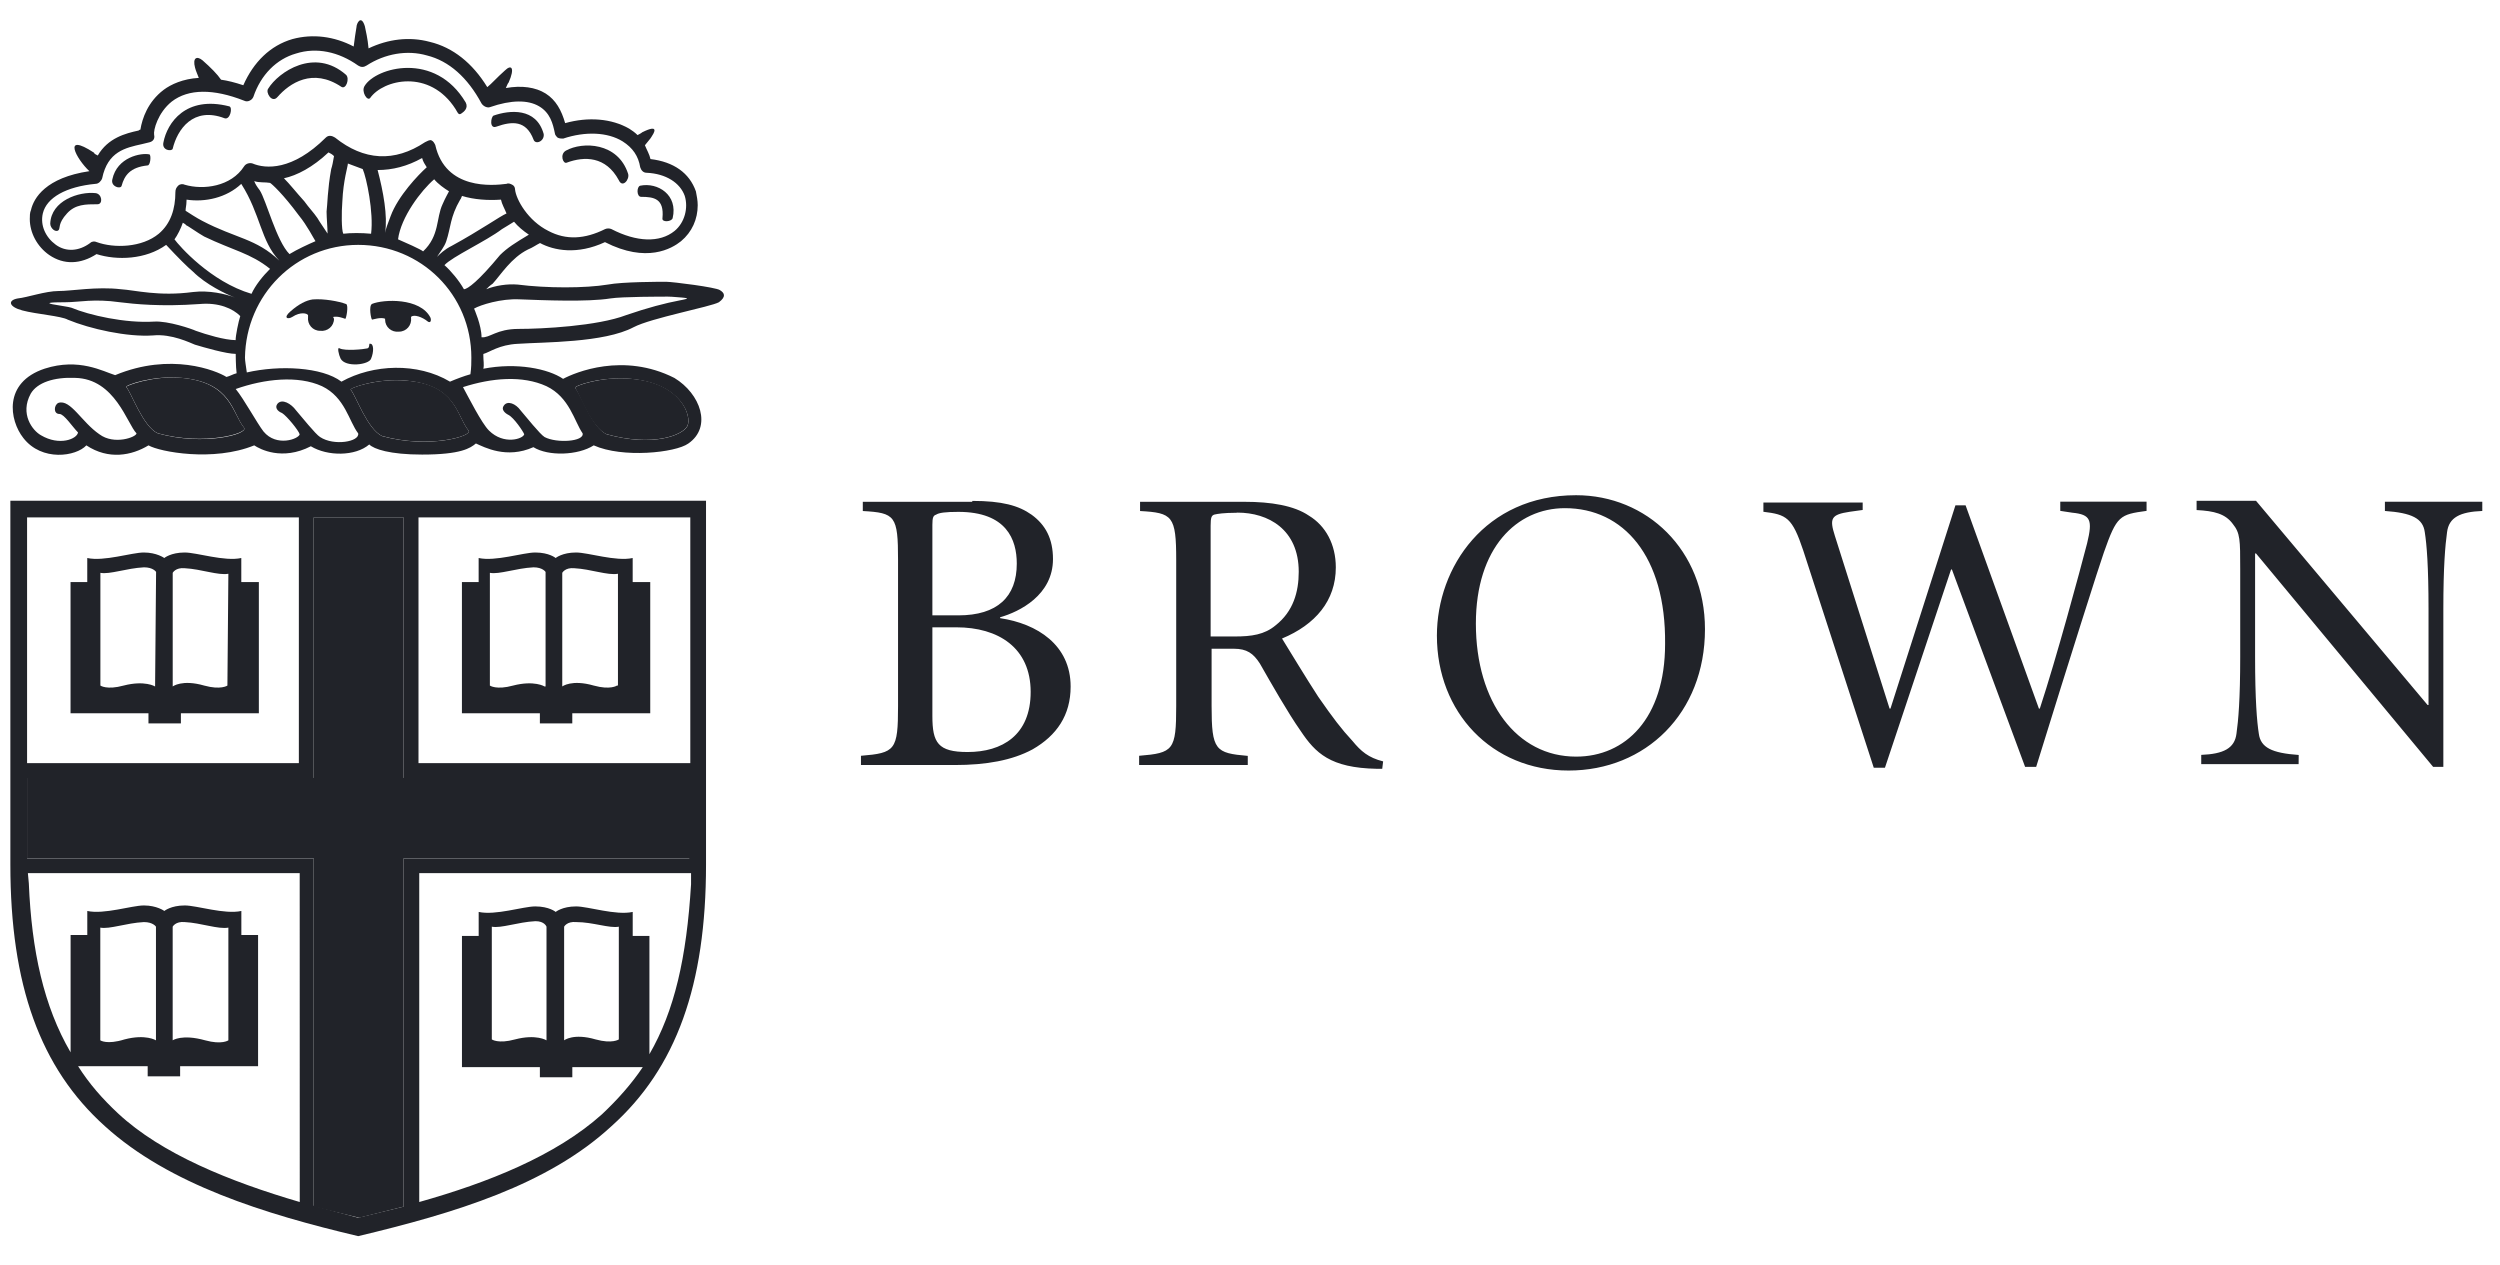 <svg width="83" height="42" viewBox="0 0 83 42" fill="none" xmlns="http://www.w3.org/2000/svg">
<path d="M56.605 20.89C56.605 23.68 54.633 25.582 52.078 25.582C49.521 25.582 47.705 23.65 47.705 21.103C47.705 18.833 49.307 16.441 52.326 16.441C54.666 16.441 56.605 18.252 56.605 20.89ZM41.423 25.399H37.819V25.092C38.959 24.999 39.05 24.909 39.05 23.437V18.591C39.05 17.12 38.926 17.027 37.85 16.966V16.66H41.33C42.192 16.66 42.962 16.783 43.456 17.12C44.011 17.456 44.349 18.072 44.349 18.838C44.349 19.943 43.67 20.739 42.563 21.199C42.81 21.598 43.365 22.517 43.764 23.13C44.255 23.836 44.533 24.203 44.904 24.602C45.181 24.939 45.428 25.155 45.92 25.278L45.89 25.524H45.706C44.165 25.494 43.673 25.002 43.181 24.266C42.75 23.653 42.195 22.671 41.827 22.028C41.61 21.691 41.395 21.538 40.964 21.538H40.225V23.439C40.225 24.911 40.349 25.004 41.426 25.095V25.399H41.423ZM62.58 25.489H62.209L59.869 18.28C59.501 17.175 59.314 17.084 58.545 16.991V16.685H61.841V16.931L61.41 16.991C60.794 17.084 60.731 17.207 60.918 17.79L62.734 23.525H62.764L64.92 16.778H65.258L67.692 23.525H67.722C68.277 21.837 69.046 18.986 69.293 18.034C69.477 17.268 69.417 17.082 68.802 17.022L68.401 16.961V16.655H71.266V16.961C70.373 17.084 70.279 17.115 69.848 18.343C69.725 18.68 68.739 21.779 67.601 25.459H67.233L64.799 18.895L64.769 18.926L62.58 25.489ZM76.314 25.369H73.081V25.062C73.82 25.032 74.191 24.846 74.251 24.356C74.312 23.927 74.375 23.221 74.375 21.809V18.895C74.375 17.913 74.375 17.7 74.128 17.393C73.881 17.057 73.513 16.964 72.927 16.934V16.627H74.9L80.597 23.407H80.627V20.217C80.627 18.805 80.567 18.069 80.503 17.67C80.443 17.21 80.072 17.027 79.179 16.964V16.657H82.412V16.964C81.674 16.994 81.303 17.177 81.242 17.67C81.182 18.099 81.119 18.805 81.119 20.217V25.461H80.781L74.9 18.375H74.869V21.812C74.869 23.223 74.93 23.959 74.993 24.359C75.053 24.818 75.424 25.002 76.317 25.065L76.314 25.369ZM31.694 25.399H28.584V25.092C29.724 24.999 29.815 24.909 29.815 23.437V18.591C29.815 17.12 29.721 17.027 28.645 16.966V16.66H32.279V16.63C33.265 16.63 33.82 16.783 34.251 17.09C34.712 17.426 34.959 17.886 34.959 18.561C34.959 19.757 33.85 20.31 33.204 20.493V20.523C34.435 20.706 35.545 21.412 35.545 22.794C35.545 23.746 35.083 24.419 34.281 24.879C33.603 25.245 32.74 25.399 31.694 25.399ZM51.955 16.871C50.353 16.871 48.999 18.19 48.999 20.704C48.999 23.311 50.353 25.12 52.326 25.12C53.957 25.12 55.281 23.861 55.281 21.377C55.312 18.466 53.897 16.871 51.955 16.871ZM31.754 20.827H30.955V23.771C30.955 24.66 31.139 24.967 32.125 24.967C33.265 24.967 34.218 24.414 34.218 22.972C34.218 21.503 33.141 20.827 31.754 20.827ZM41.042 17.024C40.611 17.027 40.435 17.057 40.316 17.084C40.223 17.115 40.193 17.177 40.193 17.451V21.131H40.995C41.549 21.131 41.981 21.071 42.349 20.762C42.934 20.302 43.118 19.657 43.118 18.983C43.118 17.572 42.102 17.019 41.085 17.019L41.042 17.024ZM30.955 20.43H31.817C33.111 20.43 33.757 19.817 33.757 18.712C33.757 17.916 33.419 16.994 31.817 16.994C31.386 16.994 31.172 17.024 31.078 17.087C30.985 17.117 30.955 17.18 30.955 17.424V20.43Z" fill="#212329"/>
<path d="M10.414 40.06L11.922 40.429L13.4 40.06V28.496H22.915V25.828H13.4V17.177H10.414V25.828H0.898V28.496H10.414V40.06Z" fill="#212329"/>
<path d="M13.493 12.638C15.155 12.761 15.155 13.804 15.556 14.294C15.71 14.477 14.232 14.907 12.691 14.477C12.199 14.264 11.798 13.096 11.645 12.942C11.584 12.885 12.537 12.546 13.493 12.638ZM20.143 14.417C21.684 14.846 22.668 14.447 22.822 14.14C22.976 13.804 22.608 12.699 20.943 12.576C19.987 12.483 19.034 12.822 19.094 12.882C19.221 13.038 19.622 14.203 20.143 14.417ZM6.041 12.546C7.672 12.699 7.703 13.711 8.104 14.201C8.258 14.384 6.78 14.814 5.239 14.384C4.747 14.168 4.346 13.003 4.192 12.849C4.132 12.822 5.085 12.455 6.041 12.546Z" fill="#212329"/>
<path d="M23.901 9.632C23.777 9.539 22.329 9.355 22.115 9.355C21.901 9.355 20.667 9.355 20.176 9.448C19.437 9.571 18.143 9.571 17.19 9.448C16.852 9.418 16.451 9.479 16.143 9.602C16.203 9.541 16.267 9.479 16.357 9.418C16.635 9.112 16.973 8.559 17.528 8.283C17.681 8.223 17.805 8.13 17.929 8.069C18.39 8.316 19.159 8.469 20.085 8.039C21.469 8.745 22.302 8.255 22.609 8.009C22.977 7.703 23.164 7.273 23.164 6.813C23.164 6.66 23.134 6.507 23.104 6.354C22.889 5.741 22.365 5.372 21.596 5.281C21.565 5.128 21.472 4.975 21.411 4.822C21.505 4.699 21.596 4.606 21.628 4.545C21.689 4.452 21.936 4.086 21.321 4.392C21.29 4.422 21.227 4.452 21.167 4.485C21.073 4.392 20.983 4.332 20.889 4.271C20.304 3.935 19.535 3.872 18.763 4.088C18.64 3.659 18.456 3.322 18.118 3.106C17.78 2.893 17.316 2.83 16.794 2.923C16.824 2.862 16.854 2.769 16.887 2.739C17.104 2.249 16.98 2.126 16.763 2.34C16.486 2.586 16.332 2.769 16.178 2.893C15.687 2.094 15.038 1.574 14.269 1.39C13.591 1.207 12.885 1.297 12.236 1.606C12.206 1.27 12.143 1.024 12.113 0.87C11.989 0.471 11.835 0.778 11.835 0.901C11.805 1.054 11.775 1.3 11.742 1.544C11.097 1.207 10.388 1.114 9.71 1.297C8.971 1.511 8.416 2.064 8.078 2.83C7.8 2.737 7.553 2.676 7.339 2.646C7.215 2.463 7.001 2.247 6.724 2.003C6.539 1.85 6.386 1.91 6.476 2.249C6.507 2.373 6.57 2.496 6.6 2.586C6.075 2.616 5.677 2.8 5.43 2.985C4.905 3.385 4.721 3.935 4.661 4.304C4.63 4.304 4.6 4.334 4.6 4.334C4.169 4.427 3.584 4.58 3.246 5.163C3.185 5.133 3.122 5.103 3.122 5.07C2.045 4.364 2.537 5.286 2.968 5.683C1.521 5.897 1.12 6.572 1.029 6.972C0.989 7.057 0.989 7.178 0.989 7.271C0.989 7.73 1.236 8.19 1.634 8.466C2.126 8.803 2.681 8.773 3.205 8.436C3.884 8.652 4.837 8.62 5.516 8.13C5.917 8.559 6.224 8.866 6.408 9.019C6.84 9.448 7.485 9.755 7.795 9.878C7.488 9.755 6.933 9.632 6.408 9.695C5.268 9.848 4.499 9.634 4.007 9.602C3.205 9.509 2.376 9.662 1.944 9.662C1.513 9.662 0.898 9.878 0.59 9.908C0.252 9.968 0.282 10.184 0.744 10.307C1.206 10.431 2.038 10.491 2.252 10.614C2.991 10.92 4.224 11.197 5.084 11.136C5.7 11.076 6.315 11.383 6.471 11.443C6.779 11.536 7.518 11.749 7.826 11.749C7.826 11.719 7.826 12.179 7.856 12.392C7.732 12.422 7.642 12.485 7.518 12.515C7.18 12.302 5.669 11.687 3.823 12.455C3.422 12.332 2.623 11.872 1.483 12.239C0.096 12.699 0.313 13.957 0.774 14.54C1.39 15.336 2.53 15.153 2.867 14.786C3.606 15.276 4.376 15.123 4.93 14.786C5.301 15.002 7.087 15.339 8.441 14.786C8.625 14.909 9.364 15.309 10.32 14.816C10.875 15.153 11.798 15.153 12.259 14.756C12.413 14.909 12.938 15.092 14.014 15.092C15.308 15.092 15.616 14.877 15.8 14.723C16.078 14.846 16.816 15.246 17.709 14.846C18.201 15.153 19.187 15.123 19.712 14.786C20.667 15.216 22.423 15.032 22.851 14.726C23.653 14.173 23.252 13.07 22.39 12.548C20.695 11.689 19.094 12.365 18.695 12.578C18.203 12.242 17.154 12.026 16.047 12.242C16.078 12.118 16.047 11.965 16.047 11.812V11.752C16.264 11.691 16.572 11.445 17.187 11.415C18.05 11.355 20.052 11.385 21.036 10.863C21.621 10.556 23.593 10.187 23.868 10.034C24.117 9.848 24.054 9.725 23.901 9.632ZM16.602 8.466C15.893 9.325 15.525 9.602 15.402 9.602C15.248 9.325 14.97 8.989 14.756 8.803C15.003 8.527 16.143 8.004 16.665 7.607C16.758 7.547 16.973 7.424 17.066 7.361C17.19 7.514 17.374 7.668 17.558 7.791C17.096 8.069 16.849 8.223 16.602 8.466ZM6.194 6.628C6.809 6.721 7.518 6.567 8.01 6.105C8.655 7.117 8.655 8.007 9.273 8.652C8.504 7.916 7.826 7.916 6.716 7.333C6.532 7.24 6.254 7.057 6.161 6.997C6.161 6.904 6.191 6.813 6.191 6.69C6.194 6.688 6.194 6.658 6.194 6.628ZM10.875 7.76C10.905 7.791 10.567 7.301 10.537 7.238C10.413 7.055 10.259 6.901 10.105 6.685C9.828 6.379 9.614 6.103 9.427 5.919C9.858 5.826 10.383 5.553 10.905 5.06C10.966 5.09 11.028 5.12 11.089 5.183C11.059 5.367 11.028 5.52 10.996 5.613C10.872 6.289 10.872 6.808 10.842 7.024C10.844 7.24 10.875 7.577 10.875 7.76ZM9.919 7.148C10.196 7.484 10.411 7.914 10.474 8.007C10.257 8.1 9.858 8.283 9.611 8.436C9.18 8.007 8.842 6.658 8.625 6.319C8.532 6.196 8.471 6.105 8.441 6.012C8.595 6.072 8.812 6.042 8.966 6.072C9.026 6.105 9.397 6.442 9.919 7.148ZM11.891 8.13C13.984 8.13 15.649 9.785 15.649 11.872C15.649 12.026 15.649 12.209 15.618 12.425C15.404 12.485 15.157 12.578 14.94 12.671C13.863 12.028 12.383 12.088 11.336 12.671C10.691 12.181 9.273 12.118 8.194 12.365C8.164 12.151 8.133 11.965 8.133 11.875C8.164 9.785 9.828 8.13 11.891 8.13ZM11.366 6.688C11.397 5.982 11.55 5.522 11.55 5.429C11.704 5.49 11.889 5.553 12.042 5.613C12.166 5.889 12.411 7.055 12.32 7.76C12.012 7.73 11.641 7.73 11.397 7.76C11.336 7.64 11.336 7.055 11.366 6.688ZM14.693 6.781C14.476 7.24 14.6 7.823 14.047 8.346C13.987 8.285 13.432 8.039 13.215 7.946C13.308 7.21 13.984 6.321 14.415 5.952C14.539 6.105 14.753 6.258 14.907 6.351C14.877 6.412 14.786 6.565 14.693 6.781ZM15.278 6.628C15.308 6.597 15.308 6.567 15.338 6.505C15.739 6.628 16.201 6.658 16.632 6.628C16.663 6.781 16.756 6.934 16.816 7.087C16.599 7.18 15.954 7.64 15.001 8.16C14.753 8.283 14.6 8.436 14.509 8.529C14.602 8.376 14.756 8.192 14.816 8.007C14.97 7.547 14.94 7.21 15.278 6.628ZM12.968 7.178C12.875 7.424 12.814 7.577 12.784 7.73C12.877 7.178 12.723 6.349 12.537 5.645C13.028 5.645 13.523 5.522 14.014 5.246C14.045 5.369 14.108 5.46 14.168 5.553C13.893 5.799 13.215 6.505 12.968 7.178ZM5.271 7.76C4.716 8.22 3.793 8.25 3.208 8.037C3.147 8.007 3.054 8.007 2.994 8.067C2.623 8.343 2.192 8.373 1.854 8.127C1.516 7.881 1.329 7.484 1.422 7.085C1.546 6.562 2.192 6.196 3.178 6.103C3.271 6.103 3.362 6.01 3.392 5.919C3.576 5.03 4.161 4.907 4.716 4.784L4.963 4.724C5.087 4.693 5.147 4.601 5.117 4.477C5.087 4.324 5.241 3.741 5.702 3.372C6.257 2.943 7.089 2.943 8.103 3.342C8.164 3.372 8.227 3.372 8.287 3.342C8.348 3.312 8.38 3.282 8.411 3.219C8.658 2.483 9.18 1.961 9.828 1.777C10.507 1.561 11.245 1.717 11.891 2.177C11.984 2.237 12.075 2.237 12.168 2.177C12.784 1.777 13.523 1.654 14.171 1.84C14.91 2.023 15.525 2.576 15.987 3.435C16.047 3.528 16.171 3.588 16.264 3.558C16.973 3.312 17.528 3.312 17.896 3.528C18.267 3.744 18.357 4.111 18.42 4.417C18.42 4.477 18.481 4.54 18.514 4.57C18.574 4.601 18.637 4.601 18.698 4.601C19.437 4.354 20.176 4.387 20.67 4.693C21.008 4.907 21.195 5.183 21.255 5.553C21.285 5.645 21.348 5.736 21.469 5.736C22.115 5.766 22.579 6.072 22.733 6.502C22.857 6.901 22.733 7.391 22.395 7.668C21.903 8.067 21.131 8.037 20.302 7.607C20.241 7.577 20.148 7.577 20.087 7.607C19.409 7.944 18.794 7.976 18.209 7.668C17.53 7.331 17.132 6.625 17.099 6.286C17.099 6.226 17.069 6.163 17.006 6.133C16.945 6.103 16.882 6.072 16.821 6.103C16.36 6.163 14.789 6.316 14.451 4.814C14.421 4.754 14.39 4.691 14.327 4.661C14.267 4.631 14.173 4.691 14.11 4.721C13.094 5.397 12.078 5.334 11.124 4.568C11.031 4.508 10.91 4.475 10.817 4.568C9.707 5.673 8.814 5.61 8.383 5.427C8.29 5.397 8.166 5.427 8.106 5.52C7.674 6.196 6.751 6.316 6.133 6.133C6.073 6.103 5.98 6.103 5.917 6.163C5.856 6.223 5.823 6.286 5.823 6.379C5.823 6.934 5.669 7.424 5.271 7.76ZM5.793 7.946C5.886 7.823 6.01 7.577 6.07 7.394C6.131 7.424 6.164 7.454 6.194 7.487C6.224 7.487 6.565 7.733 6.779 7.853C7.735 8.313 8.32 8.406 8.966 8.926C8.718 9.172 8.474 9.479 8.35 9.755C6.993 9.355 5.947 8.16 5.793 7.946ZM6.502 10.983C6.378 10.923 5.579 10.647 5.115 10.677C4.159 10.737 2.958 10.463 2.373 10.217C2.219 10.157 0.926 10.034 2.189 10.034C2.62 10.034 3.112 9.911 3.975 10.034C4.466 10.094 5.329 10.187 6.623 10.094C7.268 10.034 7.732 10.247 7.977 10.493C7.916 10.677 7.823 11.136 7.823 11.292C7.457 11.29 6.84 11.104 6.502 10.983ZM3.299 14.417C2.714 14.017 2.343 13.251 1.944 13.374C1.791 13.435 1.76 13.744 1.975 13.744C2.129 13.744 2.406 14.173 2.59 14.357C2.56 14.573 1.975 14.816 1.359 14.45C1.082 14.296 0.651 13.744 1.021 13.068C1.236 12.701 1.791 12.515 2.499 12.546C3.823 12.576 4.224 14.078 4.532 14.387C4.532 14.51 3.791 14.786 3.299 14.417ZM5.238 14.387C4.746 14.171 4.345 13.005 4.191 12.852C4.131 12.792 5.084 12.453 6.04 12.546C7.702 12.699 7.702 13.711 8.103 14.201C8.257 14.417 6.749 14.816 5.238 14.387ZM10.627 14.51C10.474 14.417 10.012 13.834 9.826 13.621C9.672 13.407 9.364 13.221 9.21 13.407C9.117 13.53 9.21 13.653 9.364 13.713C9.518 13.806 9.919 14.296 9.949 14.419C9.919 14.573 9.18 14.849 8.749 14.326C8.534 14.05 8.103 13.254 7.826 12.915C8.781 12.578 9.889 12.455 10.691 12.822C11.46 13.191 11.583 13.987 11.891 14.387C11.951 14.663 11.089 14.816 10.627 14.51ZM12.691 14.48C12.199 14.266 11.798 13.098 11.644 12.945C11.583 12.885 12.537 12.546 13.492 12.638C15.154 12.792 15.154 13.804 15.555 14.294C15.709 14.48 14.231 14.909 12.691 14.48ZM20.945 12.578C22.607 12.731 22.977 13.804 22.824 14.143C22.67 14.45 21.684 14.849 20.145 14.419C19.654 14.203 19.253 13.038 19.099 12.885C19.005 12.822 19.959 12.485 20.945 12.578ZM18.143 12.822C18.912 13.191 19.066 13.987 19.343 14.387C19.404 14.663 18.481 14.723 18.08 14.51C17.926 14.417 17.465 13.834 17.28 13.621C17.127 13.407 16.849 13.284 16.726 13.467C16.632 13.59 16.756 13.713 16.879 13.774C17.064 13.867 17.371 14.326 17.404 14.417C17.374 14.57 16.726 14.784 16.234 14.294C15.987 14.048 15.555 13.188 15.371 12.852C16.325 12.546 17.341 12.455 18.143 12.822ZM22.576 9.971C22.085 10.064 21.5 10.217 20.791 10.461C19.835 10.827 17.989 10.92 17.217 10.92C16.478 10.92 16.264 11.227 15.987 11.197C15.987 10.797 15.739 10.245 15.739 10.245C15.954 10.122 16.632 9.908 17.248 9.938C18.047 9.968 19.495 10.031 20.266 9.908C20.637 9.848 21.991 9.848 22.175 9.848C22.329 9.848 22.576 9.878 22.637 9.878C22.977 9.908 22.73 9.938 22.576 9.971Z" fill="#212329"/>
<path d="M3.239 6.781C2.838 6.781 2.5 6.781 2.223 7.087C1.915 7.424 2.008 7.577 1.945 7.64C1.852 7.733 1.668 7.58 1.668 7.424C1.698 6.658 2.624 6.351 3.176 6.412C3.393 6.442 3.423 6.781 3.239 6.781Z" fill="#212329"/>
<path d="M4.901 5.492C4.316 5.553 4.131 5.829 4.038 6.168C4.008 6.291 3.667 6.198 3.73 5.954C3.884 5.218 4.686 5.065 4.961 5.126C5.024 5.153 4.994 5.492 4.901 5.492Z" fill="#212329"/>
<path d="M7.458 3.927C6.412 3.528 5.887 4.297 5.733 4.94C5.703 5.033 5.363 5 5.426 4.726C5.549 4.083 6.165 3.161 7.612 3.531C7.733 3.561 7.643 3.988 7.458 3.927Z" fill="#212329"/>
<path d="M11.337 2.885C10.381 2.242 9.612 2.762 9.211 3.222C9.027 3.438 8.81 3.068 8.903 2.945C9.241 2.393 10.442 1.564 11.491 2.486C11.614 2.609 11.491 2.975 11.337 2.885Z" fill="#212329"/>
<path d="M15.309 3.774C15.215 3.834 15.185 3.714 15.124 3.621C14.262 2.272 12.724 2.639 12.29 3.252C12.197 3.375 11.982 3.038 12.106 2.852C12.476 2.239 14.446 1.687 15.463 3.405C15.556 3.591 15.402 3.714 15.309 3.774Z" fill="#212329"/>
<path d="M17.713 4.633C17.466 3.99 17.004 4.02 16.482 4.204C16.235 4.297 16.298 3.867 16.389 3.837C16.913 3.654 17.806 3.561 18.051 4.45C18.081 4.694 17.773 4.817 17.713 4.633Z" fill="#212329"/>
<path d="M20.544 5.982C20.113 5.183 19.404 5.183 18.819 5.399C18.695 5.46 18.572 5.123 18.789 5C19.343 4.693 20.514 4.724 20.852 5.766C20.915 5.952 20.667 6.258 20.544 5.982Z" fill="#212329"/>
<path d="M22.332 7.241C22.302 7.364 21.961 7.394 21.994 7.241C22.055 6.597 21.717 6.535 21.285 6.535C21.132 6.535 21.132 6.198 21.255 6.165C21.838 6.045 22.516 6.472 22.332 7.241Z" fill="#212329"/>
<path d="M11.089 10.584C11.089 10.83 10.873 11.013 10.628 10.983C10.381 10.983 10.197 10.77 10.227 10.523V10.463C10.197 10.403 9.98 10.34 9.702 10.523C9.548 10.616 9.395 10.553 9.642 10.34C9.919 10.094 10.166 9.971 10.381 9.941C10.751 9.911 11.243 10.001 11.49 10.094C11.584 10.124 11.49 10.616 11.46 10.584C11.367 10.553 11.213 10.491 11.059 10.523L11.089 10.584Z" fill="#212329"/>
<path d="M12.322 11.902C12.262 12.116 11.46 12.209 11.306 11.902C11.246 11.779 11.183 11.503 11.276 11.566C11.46 11.659 12.078 11.596 12.199 11.566C12.292 11.536 12.229 11.383 12.292 11.413C12.413 11.41 12.413 11.686 12.322 11.902Z" fill="#212329"/>
<path d="M14.202 10.674C14.018 10.521 13.74 10.428 13.647 10.521V10.551C13.677 10.797 13.493 11.011 13.246 11.011C12.999 11.041 12.785 10.857 12.785 10.611V10.581C12.631 10.521 12.384 10.611 12.353 10.611C12.323 10.611 12.23 10.152 12.353 10.089C12.724 9.936 13.955 9.875 14.293 10.549C14.325 10.644 14.293 10.737 14.202 10.674Z" fill="#212329"/>
<path d="M13.894 17.177H22.918V25.336H13.894V17.177ZM0.899 17.177H9.922V25.336H0.899V17.177ZM9.952 39.907C7.642 39.231 5.362 38.312 3.917 36.963C3.393 36.473 2.962 35.981 2.593 35.398H4.903V35.735H5.98V35.398H8.568V31.043H8.013V30.244C7.458 30.367 6.535 30.061 6.134 30.061C5.673 30.061 5.456 30.244 5.456 30.244C5.456 30.244 5.209 30.061 4.777 30.061C4.376 30.061 3.453 30.367 2.898 30.244V31.043H2.344V34.938C1.451 33.404 1.05 31.565 0.957 29.325L0.926 28.988H9.95L9.952 39.907ZM3.33 34.539V30.797C3.637 30.857 4.192 30.643 4.777 30.613C5.085 30.613 5.178 30.766 5.178 30.766V34.539C5.178 34.539 4.84 34.323 4.132 34.509C3.547 34.692 3.33 34.539 3.33 34.539ZM5.733 34.539V30.766C5.733 30.766 5.826 30.583 6.134 30.613C6.689 30.643 7.244 30.859 7.582 30.797V34.539C7.582 34.539 7.367 34.692 6.813 34.539C6.041 34.323 5.733 34.539 5.733 34.539ZM13.4 40.06L11.892 40.429L10.414 40.03V28.498H0.899V25.831H10.414V17.18H13.4V25.831H22.885V28.498H13.4V40.06ZM21.561 34.999V31.073H21.006V30.276C20.451 30.4 19.528 30.093 19.127 30.093C18.666 30.093 18.449 30.276 18.449 30.276C18.449 30.276 18.235 30.093 17.77 30.093C17.369 30.093 16.446 30.4 15.892 30.276V31.073H15.337V35.428H17.924V35.765H19.001V35.428H21.341C20.971 35.981 20.509 36.501 19.987 36.993C18.446 38.375 16.199 39.264 13.919 39.907V28.988H22.943V29.357C22.794 31.809 22.393 33.557 21.561 34.999ZM20.545 30.766V34.509C20.545 34.509 20.328 34.662 19.775 34.509C19.037 34.293 18.729 34.539 18.729 34.539V30.766C18.729 30.766 18.822 30.583 19.13 30.613C19.682 30.613 20.237 30.827 20.545 30.766ZM18.144 30.766V34.539C18.144 34.539 17.806 34.323 17.097 34.509C16.542 34.662 16.328 34.509 16.328 34.509V30.766C16.636 30.827 17.19 30.613 17.776 30.583C18.081 30.581 18.144 30.766 18.144 30.766ZM0.344 16.625V28.709C0.344 32.698 1.33 35.456 3.484 37.39C5.61 39.322 8.78 40.304 11.892 41.04C15.095 40.274 18.174 39.352 20.3 37.39C22.456 35.459 23.44 32.698 23.44 28.709V16.625H0.344Z" fill="#212329"/>
<path d="M8.011 19.325V18.526C7.456 18.649 6.533 18.343 6.132 18.343C5.671 18.343 5.454 18.526 5.454 18.526C5.454 18.526 5.207 18.343 4.775 18.343C4.374 18.343 3.451 18.649 2.897 18.526V19.325H2.342V23.68H4.929V24.017H6.006V23.68H8.594V19.325H8.011ZM5.149 22.791C5.149 22.791 4.811 22.578 4.102 22.761C3.547 22.914 3.333 22.761 3.333 22.761V19.018C3.641 19.079 4.195 18.865 4.781 18.835C5.088 18.835 5.182 18.988 5.182 18.988L5.149 22.791ZM7.55 22.761C7.55 22.761 7.333 22.914 6.78 22.761C6.042 22.548 5.734 22.791 5.734 22.791V19.018C5.734 19.018 5.827 18.835 6.135 18.865C6.69 18.895 7.244 19.111 7.582 19.049L7.55 22.761Z" fill="#212329"/>
<path d="M21.005 19.325V18.526C20.451 18.649 19.527 18.343 19.126 18.343C18.665 18.343 18.448 18.526 18.448 18.526C18.448 18.526 18.234 18.343 17.77 18.343C17.369 18.343 16.446 18.649 15.891 18.526V19.325H15.336V23.68H17.924V24.017H19V23.68H21.588V19.325H21.005ZM18.08 22.791C18.08 22.791 17.742 22.578 17.033 22.761C16.478 22.914 16.264 22.761 16.264 22.761V19.018C16.572 19.079 17.127 18.865 17.712 18.835C18.019 18.835 18.113 18.988 18.113 18.988V22.791H18.08ZM20.483 22.761C20.483 22.761 20.266 22.914 19.714 22.761C18.975 22.548 18.667 22.791 18.667 22.791V19.018C18.667 19.018 18.761 18.835 19.068 18.865C19.623 18.895 20.176 19.111 20.516 19.049V22.759L20.483 22.761Z" fill="#212329"/>
</svg>
